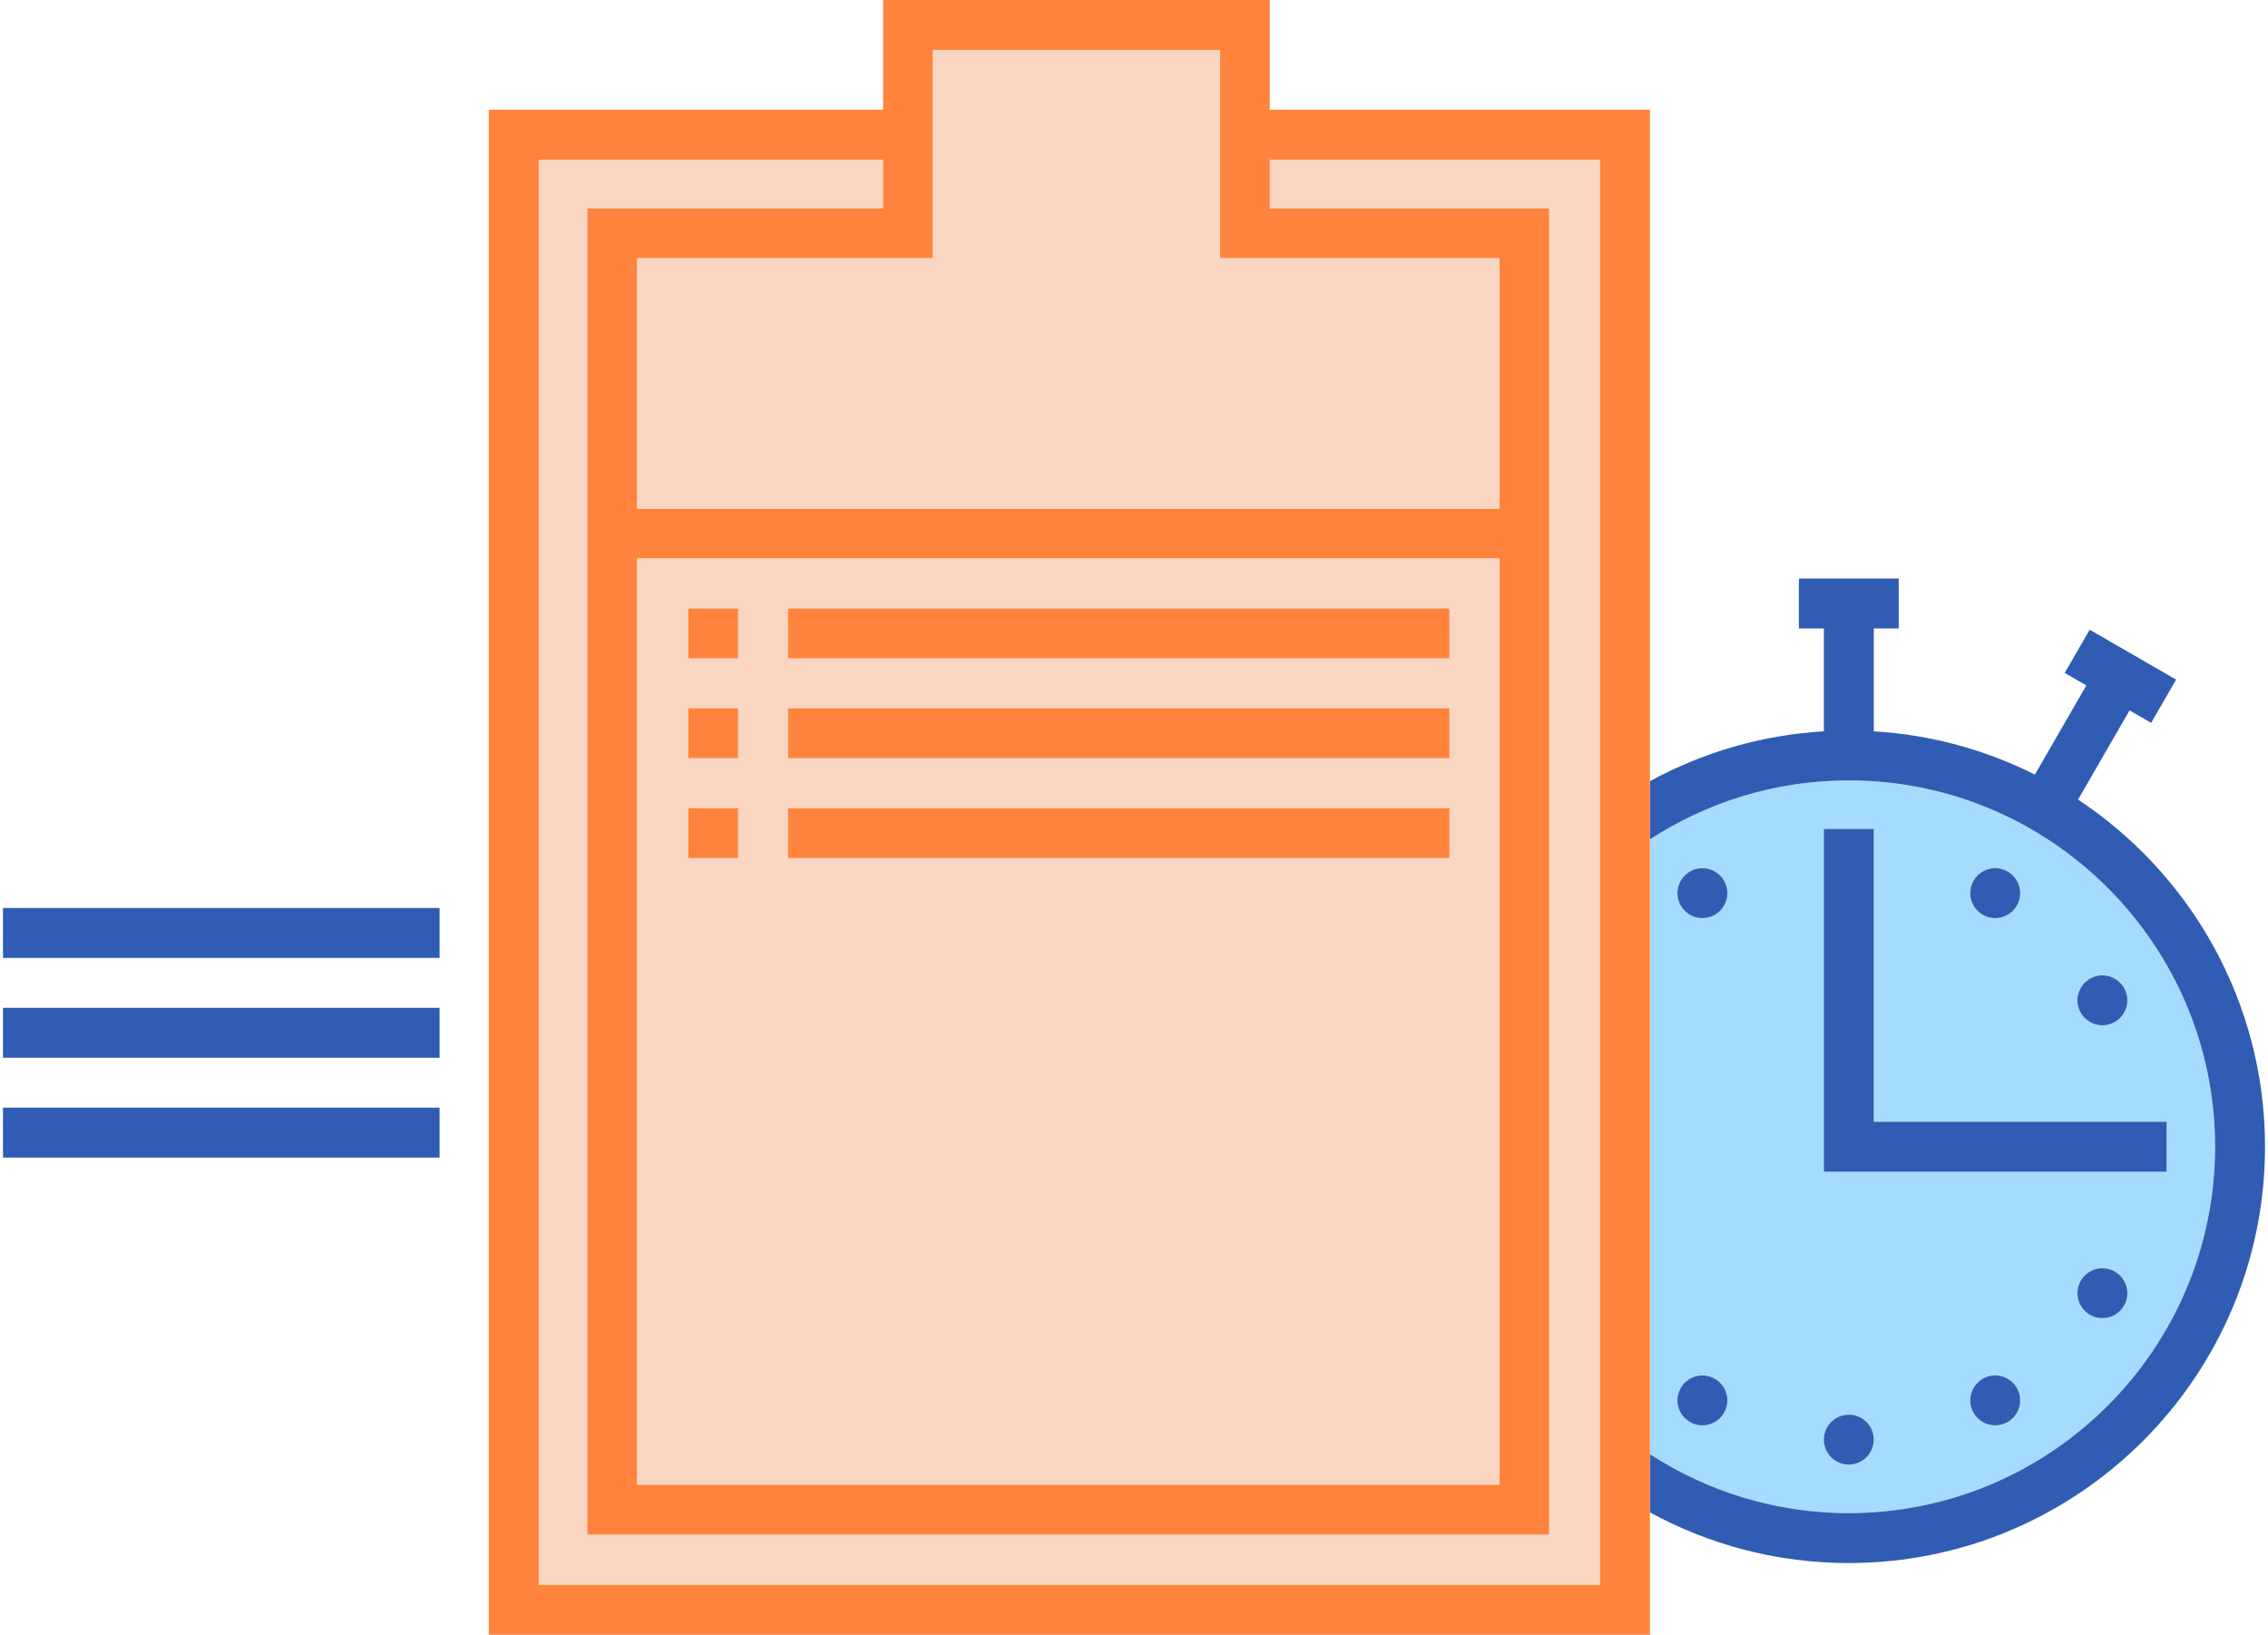 <?xml version="1.0" encoding="iso-8859-1"?>
<!-- Generator: Adobe Illustrator 18.0.0, SVG Export Plug-In . SVG Version: 6.00 Build 0)  -->
<!DOCTYPE svg PUBLIC "-//W3C//DTD SVG 1.1//EN" "http://www.w3.org/Graphics/SVG/1.1/DTD/svg11.dtd">
<svg version="1.1" id="Layer_1" xmlns="http://www.w3.org/2000/svg" xmlns:xlink="http://www.w3.org/1999/xlink" x="0px" y="0px"
	 viewBox="0 0 222 160" style="enable-background:new 0 0 222 160;" xml:space="preserve">
<g>
	<path style="fill:#A5DBFF;" d="M180.968,148.089c19.771,0,35.855-16.084,35.855-35.855c0-19.77-16.085-35.855-35.855-35.855
		c-7.174,0-13.857,2.126-19.468,5.77v60.17C167.11,145.963,173.793,148.089,180.968,148.089z M168.752,138.278
		c-0.675,1.168-2.169,1.569-3.337,0.894c-1.168-0.675-1.569-2.169-0.894-3.337s2.169-1.569,3.337-0.894
		C169.027,135.615,169.427,137.109,168.752,138.278z M196.521,139.172c-1.168,0.675-2.662,0.274-3.337-0.894
		c-0.675-1.168-0.274-2.662,0.894-3.337c1.168-0.675,2.662-0.274,3.337,0.894C198.089,137.003,197.689,138.497,196.521,139.172z
		 M207.906,127.786c-0.675,1.168-2.169,1.569-3.337,0.894c-1.168-0.675-1.569-2.169-0.894-3.337
		c0.675-1.168,2.169-1.569,3.337-0.894C208.18,125.124,208.58,126.618,207.906,127.786z M204.569,95.787
		c1.168-0.675,2.663-0.274,3.337,0.894c0.675,1.168,0.274,2.662-0.894,3.337c-1.168,0.675-2.662,0.274-3.337-0.894
		C203,97.956,203.401,96.462,204.569,95.787z M193.184,86.19c0.675-1.168,2.168-1.569,3.337-0.894
		c1.168,0.675,1.569,2.169,0.894,3.337c-0.675,1.168-2.168,1.569-3.337,0.894C192.909,88.853,192.509,87.359,193.184,86.19z
		 M178.526,81.129h2.441l0.001,0l0,0h2.443l0,28.662l26.218,0l0.001,0l0.001,0h2.442v4.886l-33.547,0v-4.886h0l0-26.212
		c0-0.003-0.001-0.005-0.001-0.008s0.001-0.005,0.001-0.008V81.129z M180.968,138.453c1.349,0,2.443,1.094,2.443,2.443
		c0,1.349-1.094,2.443-2.443,2.443c-1.349,0-2.443-1.094-2.443-2.443C178.525,139.547,179.619,138.453,180.968,138.453z
		 M165.415,85.296c1.168-0.675,2.662-0.274,3.337,0.894c0.675,1.168,0.274,2.662-0.894,3.337c-1.168,0.675-2.662,0.274-3.337-0.894
		C163.847,87.465,164.247,85.971,165.415,85.296z"/>
	<path style="fill:#305CB3;" d="M203.409,78.255l5.041-8.731l2.114,1.221l2.443-4.231l-8.462-4.885l-2.443,4.231l2.117,1.222
		l-5.038,8.726c-4.797-2.408-10.128-3.898-15.768-4.234V61.505l2.441,0v-4.886l-9.771,0v4.886l2.444,0v10.068
		c-6.137,0.365-11.914,2.088-17.028,4.882v5.694c5.611-3.644,12.294-5.77,19.468-5.77c19.771,0,35.855,16.084,35.855,35.855
		c0,19.771-16.085,35.855-35.855,35.855c-7.174,0-13.857-2.126-19.468-5.77v5.694c5.788,3.162,12.421,4.962,19.468,4.962
		c22.464,0,40.741-18.276,40.741-40.741C221.708,98.057,214.426,85.555,203.409,78.255z"/>
	<polygon style="fill:#FF833D;" points="178.526,83.579 178.526,83.564 178.525,83.572 	"/>
	<polygon style="fill:#FF833D;" points="180.968,81.129 180.967,81.129 180.969,81.129 	"/>
	<circle style="fill:#305CB3;" cx="166.637" cy="87.412" r="2.443"/>
	<circle style="fill:#305CB3;" cx="166.637" cy="137.056" r="2.443"/>
	<circle style="fill:#305CB3;" cx="180.968" cy="140.896" r="2.443"/>
	<circle style="fill:#305CB3;" cx="195.299" cy="137.056" r="2.443"/>
	<circle style="fill:#305CB3;" cx="205.79" cy="126.565" r="2.443"/>
	<polygon style="fill:#FF833D;" points="209.63,109.791 209.63,109.791 209.631,109.791 	"/>
	<circle style="fill:#305CB3;" cx="205.79" cy="97.903" r="2.443"/>
	<circle style="fill:#305CB3;" cx="195.299" cy="87.412" r="2.443"/>
	<polygon style="fill:#305CB3;" points="178.526,109.791 178.526,109.791 178.526,114.677 212.073,114.677 212.073,109.791 
		209.631,109.791 209.63,109.791 183.412,109.791 183.412,81.129 180.969,81.129 180.967,81.129 178.526,81.129 178.526,83.564 
		178.526,83.579 	"/>
	<polygon style="fill:#F9D5C2;" points="156.614,15.621 124.292,15.621 124.292,20.394 151.638,20.394 151.638,150.19 
		57.492,150.19 57.492,20.394 86.439,20.394 86.439,15.621 52.731,15.621 52.731,155.114 156.614,155.114 	"/>
	<path style="fill:#FF833D;" d="M161.499,142.319v-60.17v-5.694V10.736h-37.207V0H86.439v10.736H47.845V160h113.654v-11.987V142.319
		z M52.731,155.114V15.621h33.708v4.773H57.492V150.19h94.146V20.394h-27.346v-4.773h32.322v139.493H52.731z M119.406,4.886v20.394
		h27.346v24.5H62.378v-24.5h28.947V4.886H119.406z M146.753,145.304H62.378V54.665h84.375V145.304z"/>
	<path style="fill:#F9D5C2;" d="M62.378,145.304h84.375V54.665H62.378V145.304z M77.137,59.551h64.736v4.886H77.137V59.551z
		 M77.137,69.322h64.736v4.886H77.137V69.322z M77.137,79.093h64.736v4.886H77.137V79.093z M67.365,59.551h4.886v4.886h-4.886
		V59.551z M67.365,69.322h4.886v4.886h-4.886V69.322z M72.251,79.093v4.886h-4.886v-4.886H72.251z"/>
	<polygon style="fill:#F9D5C2;" points="91.324,25.279 62.378,25.279 62.378,49.779 146.753,49.779 146.753,25.279 119.406,25.279 
		119.406,4.886 91.324,4.886 	"/>
	<rect x="77.137" y="79.093" style="fill:#FF833D;" width="64.736" height="4.886"/>
	<rect x="67.365" y="79.093" style="fill:#FF833D;" width="4.886" height="4.886"/>
	<rect x="77.137" y="69.322" style="fill:#FF833D;" width="64.736" height="4.886"/>
	<rect x="67.365" y="69.322" style="fill:#FF833D;" width="4.886" height="4.886"/>
	<rect x="77.137" y="59.551" style="fill:#FF833D;" width="64.736" height="4.886"/>
	<rect x="67.365" y="59.551" style="fill:#FF833D;" width="4.886" height="4.886"/>
	<rect x="0.292" y="88.865" style="fill:#305CB3;" width="42.736" height="4.886"/>
	<rect x="0.292" y="98.636" style="fill:#305CB3;" width="42.736" height="4.886"/>
	<rect x="0.292" y="108.407" style="fill:#305CB3;" width="42.736" height="4.886"/>
</g>
</svg>
